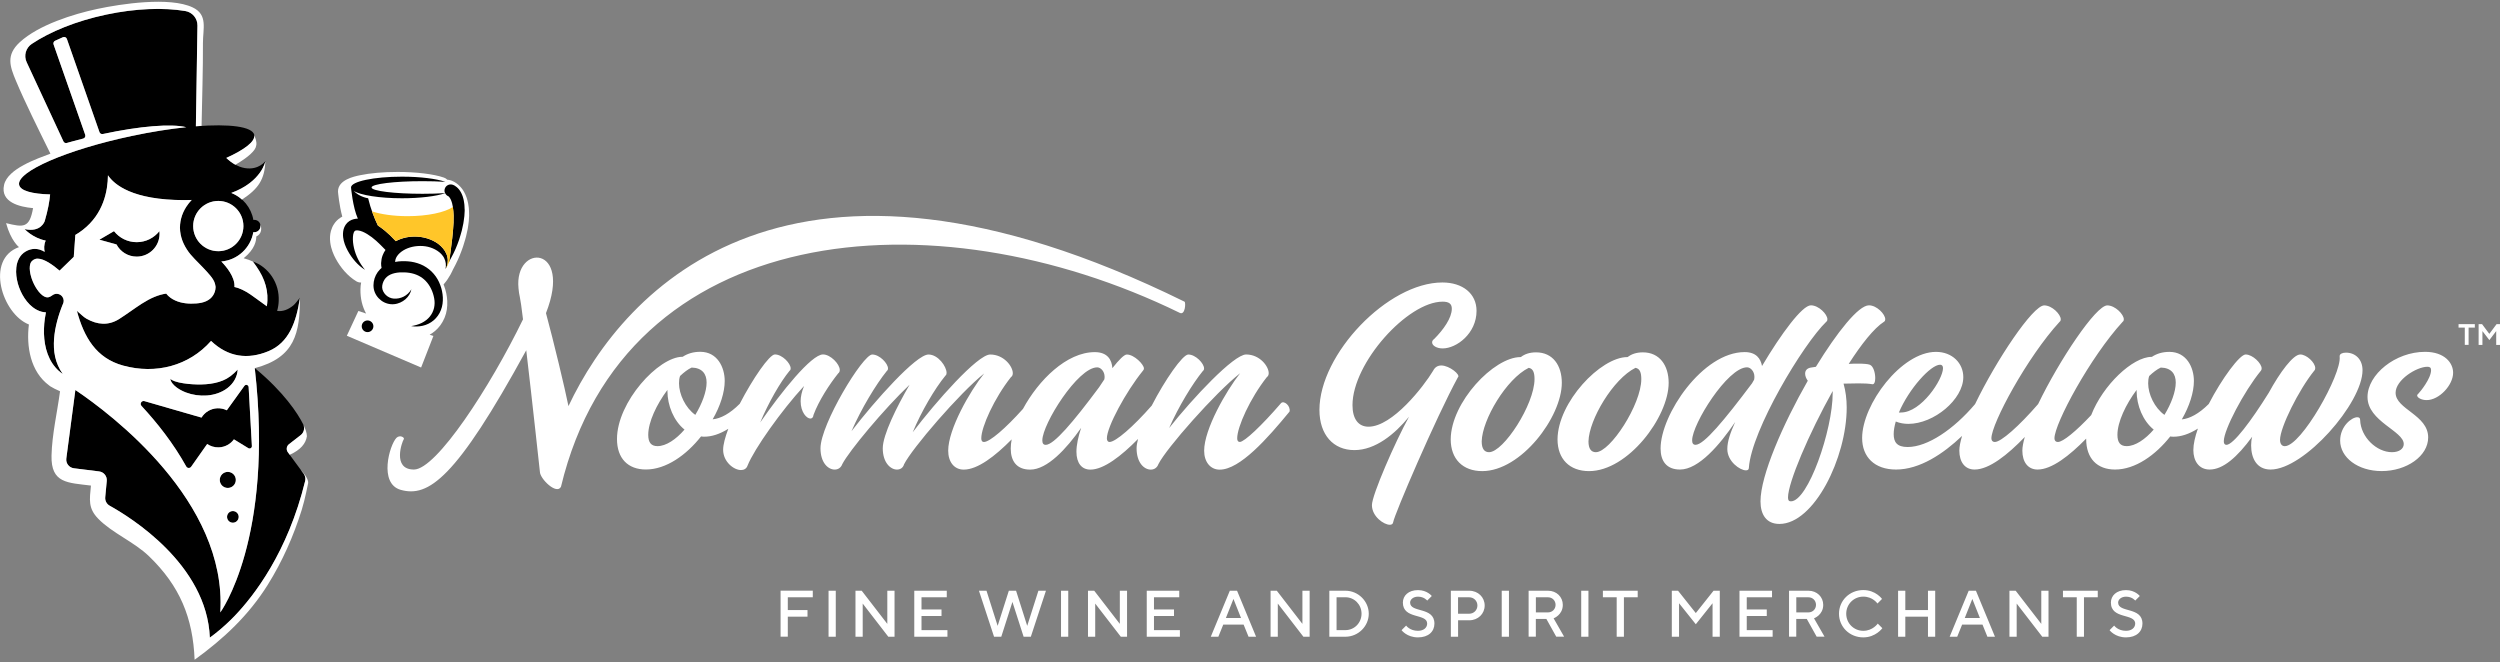 <svg xmlns="http://www.w3.org/2000/svg" fill="none" viewBox="0 0 200 53" height="53" width="200">
<rect x="0" y="0" width="200" height="53" fill="#808080" stroke="none"/>
<path fill="white" d="M37.524 16.994L37.513 16.739C37.513 16.707 37.51 16.675 37.507 16.639C37.507 16.625 37.504 16.613 37.501 16.598L37.486 16.493C37.486 16.49 37.451 16.273 37.451 16.273C37.436 16.182 37.416 16.102 37.398 16.041C37.392 16.023 37.389 16.006 37.383 15.991C37.383 15.985 37.375 15.961 37.375 15.961C37.354 15.882 37.325 15.777 37.269 15.656L37.216 15.53C37.199 15.492 37.172 15.428 37.125 15.354C37.102 15.316 37.078 15.275 37.055 15.237C37.02 15.181 36.979 15.116 36.917 15.046C36.885 15.008 36.852 14.967 36.817 14.929C36.814 14.926 36.811 14.923 36.808 14.92C36.753 14.858 36.694 14.808 36.653 14.77L36.644 14.764C36.571 14.697 36.494 14.647 36.415 14.597L36.38 14.574C36.362 14.562 36.345 14.553 36.327 14.544L36.28 14.521C36.274 14.518 36.216 14.491 36.216 14.491C36.21 14.489 36.186 14.477 36.186 14.477C36.175 14.471 36.163 14.468 36.154 14.462C36.154 14.462 36.125 14.45 36.122 14.45C36.095 14.441 36.069 14.433 36.042 14.424C36.04 14.424 36.037 14.421 36.034 14.421C35.952 14.398 35.867 14.383 35.784 14.377C35.711 14.301 35.62 14.242 35.514 14.207C34.699 13.925 33.314 13.755 31.811 13.755C30.676 13.755 29.602 13.849 28.786 14.022C28.308 14.122 27.04 14.392 27.04 15.316C27.04 15.336 27.04 15.357 27.043 15.375C27.049 15.428 27.134 16.416 27.383 17.329C27.333 17.355 27.284 17.385 27.237 17.414C27.034 17.543 26.855 17.719 26.726 17.919C26.614 18.083 26.535 18.262 26.477 18.467C26.477 18.47 26.474 18.476 26.474 18.479C26.397 18.767 26.38 19.06 26.418 19.383C26.485 19.943 26.7 20.398 26.855 20.689C27.046 21.044 27.281 21.384 27.551 21.692C27.835 22.015 28.152 22.288 28.498 22.499C28.613 22.57 28.739 22.602 28.862 22.602C28.871 22.602 28.88 22.602 28.892 22.602C28.859 22.76 28.839 22.936 28.836 23.139C28.821 23.89 28.991 24.539 29.288 25.084L28.669 24.879L27.747 26.86L33.689 29.401L34.672 26.877L34.37 26.777C34.523 26.692 34.663 26.596 34.795 26.484C35.118 26.214 35.371 25.868 35.538 25.48C35.567 25.416 35.582 25.378 35.582 25.378C35.737 24.993 35.802 24.556 35.781 24.072C35.758 23.655 35.673 23.253 35.532 22.881C35.517 22.84 35.5 22.796 35.482 22.755L35.485 22.757C35.981 22.197 36.227 21.584 36.227 21.584C36.509 21.07 36.732 20.586 36.908 20.102C36.923 20.064 36.938 20.026 36.952 19.985C36.984 19.899 37.017 19.814 37.046 19.72C37.078 19.618 37.111 19.515 37.14 19.412C37.14 19.412 37.166 19.327 37.166 19.324C37.178 19.286 37.19 19.248 37.202 19.21C37.228 19.125 37.257 19.025 37.284 18.913L37.41 18.344C37.413 18.329 37.416 18.315 37.419 18.303L37.448 18.109C37.448 18.107 37.466 17.986 37.466 17.986C37.48 17.889 37.492 17.79 37.504 17.693C37.507 17.678 37.507 17.666 37.507 17.652L37.513 17.537C37.519 17.44 37.524 17.346 37.53 17.25C37.53 17.159 37.527 17.068 37.524 16.994Z"></path>
<path fill="black" d="M29.404 26.569C29.662 26.569 29.871 26.36 29.871 26.102C29.871 25.845 29.662 25.636 29.404 25.636C29.146 25.636 28.938 25.845 28.938 26.102C28.938 26.36 29.146 26.569 29.404 26.569Z"></path>
<path fill="black" d="M20.15 35.682L19.889 30.964C19.88 30.788 19.654 30.723 19.551 30.864L18.143 32.821C17.917 32.71 17.665 32.651 17.395 32.66C16.852 32.68 16.382 32.974 16.118 33.405L11.552 32.087C11.326 32.023 11.156 32.296 11.318 32.469C12.573 33.822 13.87 35.459 14.898 37.314C14.98 37.463 15.191 37.475 15.291 37.334L16.573 35.515C16.837 35.694 17.16 35.797 17.506 35.785C18.005 35.767 18.439 35.515 18.712 35.142L19.865 35.849C19.994 35.928 20.159 35.832 20.15 35.682Z"></path>
<path fill="black" d="M18.863 38.393C18.863 38.038 18.576 37.75 18.221 37.75C17.866 37.75 17.578 38.038 17.578 38.393C17.578 38.748 17.866 39.035 18.221 39.035C18.576 39.035 18.863 38.748 18.863 38.393Z"></path>
<path fill="black" d="M18.631 41.818C18.889 41.818 19.097 41.609 19.097 41.351C19.097 41.093 18.889 40.885 18.631 40.885C18.372 40.885 18.164 41.093 18.164 41.351C18.164 41.609 18.372 41.818 18.631 41.818Z"></path>
<path fill="black" d="M4.219 23.604L4.148 23.654C4.098 23.689 4.051 23.719 4.004 23.739C3.957 23.76 3.916 23.774 3.878 23.783C3.802 23.798 3.734 23.795 3.655 23.769C3.576 23.742 3.482 23.695 3.385 23.619C3.288 23.543 3.194 23.446 3.103 23.337C2.745 22.891 2.467 22.266 2.396 21.688C2.358 21.404 2.39 21.131 2.476 20.99C2.487 20.972 2.499 20.954 2.511 20.94C2.528 20.919 2.552 20.896 2.569 20.875C2.61 20.834 2.655 20.802 2.699 20.776C2.789 20.723 2.892 20.69 3.021 20.693C3.282 20.693 3.599 20.828 3.896 21.007C4.192 21.189 4.486 21.409 4.767 21.653L5.903 20.55L6.029 18.795C6.223 18.683 6.422 18.548 6.625 18.393C8.288 17.105 8.626 15.259 8.638 14.024C9.142 14.775 10.604 16.01 14.744 16.01C14.947 16.01 15.146 16.007 15.337 15.998C15.178 16.163 15.034 16.342 14.908 16.538C14.729 16.814 14.585 17.122 14.498 17.454C14.406 17.782 14.377 18.138 14.412 18.487C14.448 18.836 14.544 19.179 14.694 19.493C14.841 19.807 15.029 20.098 15.246 20.359C15.354 20.488 15.469 20.614 15.583 20.732L15.906 21.06C16.12 21.28 16.334 21.497 16.534 21.718C16.73 21.938 16.93 22.158 17.053 22.369C17.115 22.474 17.162 22.571 17.194 22.68C17.203 22.706 17.209 22.736 17.215 22.765C17.221 22.794 17.227 22.824 17.232 22.856L17.241 22.903L17.244 22.915V22.921L17.247 22.932C17.247 22.953 17.25 22.976 17.247 23.003C17.244 23.108 17.224 23.226 17.188 23.337C17.153 23.449 17.1 23.551 17.039 23.648C16.974 23.742 16.898 23.83 16.807 23.904C16.716 23.977 16.61 24.041 16.499 24.094C16.27 24.2 16 24.253 15.718 24.276C15.428 24.3 15.137 24.3 14.85 24.265C14.562 24.229 14.277 24.159 14.01 24.036C13.875 23.974 13.746 23.901 13.626 23.81C13.506 23.719 13.391 23.616 13.297 23.49C12.687 23.575 12.047 23.845 11.343 24.297C10.733 24.69 10.152 25.13 9.538 25.52C8.67 26.072 7.781 25.984 6.921 25.497C6.672 25.356 6.472 25.133 6.152 24.869C6.721 26.97 7.687 28.657 9.861 29.25C12.455 29.957 15.111 29.288 16.886 27.275C18.239 28.566 19.809 28.798 21.499 28.088C23.098 27.416 23.708 25.796 23.996 23.813C23.776 24.077 23.638 24.294 23.462 24.438C23.051 24.772 22.62 24.939 22.171 24.875C22.244 24.617 22.288 24.347 22.297 24.074C22.303 23.901 22.297 23.727 22.279 23.557C22.271 23.472 22.253 23.387 22.241 23.302C22.224 23.217 22.206 23.132 22.183 23.05C22.089 22.718 21.945 22.404 21.757 22.122C21.381 21.562 20.845 21.131 20.237 20.928C20.622 21.439 20.936 21.932 21.132 22.454C21.332 22.973 21.42 23.505 21.396 24.038C21.39 24.191 21.373 24.347 21.349 24.502C20.912 24.2 20.492 23.865 20.052 23.566C19.583 23.246 19.157 23.044 18.758 22.959C18.823 22.166 18.098 21.315 17.708 20.916C19.005 20.808 20.052 19.831 20.269 18.569C20.296 18.572 20.322 18.575 20.349 18.575C20.622 18.575 20.842 18.355 20.842 18.082C20.842 17.809 20.622 17.589 20.349 17.589C20.322 17.589 20.296 17.592 20.269 17.595C20.099 16.606 19.416 15.79 18.506 15.432C20.953 14.531 21.238 12.879 21.238 12.879C21.238 12.879 20.712 13.63 19.595 13.448C18.975 13.349 18.453 12.958 18.107 12.63C19.591 11.958 20.448 11.298 20.343 10.796C20.199 10.121 18.347 9.892 15.674 10.103L15.8 2.051C15.809 1.473 15.395 0.978 14.826 0.884C13.095 0.596 10.859 0.669 8.494 1.171C6.102 1.679 4.016 2.533 2.546 3.513C2.068 3.833 1.892 4.452 2.135 4.974L5.078 11.312C5.125 11.415 5.243 11.468 5.351 11.438C5.518 11.392 5.689 11.345 5.859 11.298C6.129 11.224 6.393 11.154 6.657 11.089C6.789 11.057 6.865 10.916 6.821 10.787L4.289 3.554C4.251 3.442 4.301 3.319 4.406 3.266C4.612 3.167 4.823 3.073 5.04 2.979C5.163 2.926 5.307 2.988 5.354 3.117L7.963 10.573C8.001 10.684 8.118 10.749 8.233 10.723C11.22 10.08 13.711 9.883 14.905 10.177C13.582 10.315 12.091 10.549 10.53 10.881C5.336 11.984 1.311 13.736 1.534 14.792C1.633 15.262 2.558 15.514 4.013 15.555C3.963 16.104 3.84 16.808 3.582 17.689C3.582 17.689 3.294 18.622 1.977 18.331C1.977 18.331 2.61 19.038 3.661 19.25C3.508 19.584 3.52 19.901 3.579 20.151C3.453 20.074 3.312 20.007 3.156 19.963C2.927 19.898 2.655 19.889 2.402 19.969C2.276 20.007 2.159 20.059 2.05 20.124C1.994 20.156 1.947 20.189 1.895 20.23C1.839 20.274 1.786 20.324 1.739 20.373C1.548 20.582 1.437 20.828 1.372 21.063C1.311 21.298 1.293 21.527 1.293 21.747C1.293 21.967 1.322 22.181 1.363 22.389C1.402 22.598 1.46 22.8 1.534 22.997C1.677 23.39 1.877 23.766 2.153 24.112C2.291 24.285 2.452 24.449 2.646 24.596C2.839 24.74 3.068 24.872 3.341 24.942C3.45 24.969 3.564 24.986 3.679 24.989C3.646 25.151 3.617 25.315 3.593 25.479C3.555 25.749 3.529 26.022 3.523 26.295C3.514 26.568 3.52 26.844 3.549 27.117C3.602 27.662 3.737 28.211 3.981 28.704C4.224 29.197 4.585 29.625 5.023 29.916C4.717 29.488 4.521 29.024 4.415 28.546C4.309 28.07 4.295 27.583 4.33 27.102C4.348 26.861 4.38 26.621 4.421 26.383C4.465 26.145 4.515 25.908 4.579 25.673C4.644 25.438 4.711 25.203 4.791 24.975C4.829 24.86 4.873 24.746 4.914 24.634L4.979 24.467L5.011 24.385C5.023 24.358 5.034 24.329 5.043 24.314C5.128 24.138 5.119 23.924 5.002 23.751C4.826 23.496 4.474 23.428 4.219 23.604ZM17.464 16.075C18.576 16.075 19.474 16.976 19.474 18.085C19.474 19.197 18.573 20.095 17.464 20.095C16.352 20.095 15.454 19.194 15.454 18.085C15.454 16.976 16.355 16.075 17.464 16.075Z"></path>
<path fill="black" d="M10.937 20.529C11.947 20.529 12.765 19.71 12.765 18.701C12.765 18.63 12.762 18.563 12.754 18.492C12.331 19.029 11.674 19.372 10.937 19.372C10.201 19.372 9.546 19.029 9.121 18.492L7.953 19.173L9.321 19.552C9.626 20.133 10.236 20.529 10.937 20.529Z"></path>
<path fill="black" d="M13.748 30.605C13.769 30.637 13.792 30.664 13.813 30.693C13.904 30.808 14.015 30.907 14.13 30.992C14.361 31.166 14.617 31.295 14.881 31.397C15.412 31.597 15.984 31.679 16.559 31.638C17.131 31.594 17.721 31.409 18.2 31.045C18.437 30.863 18.64 30.634 18.781 30.379C18.922 30.124 19.004 29.845 19.015 29.566C18.637 29.977 18.258 30.268 17.833 30.438C17.41 30.614 16.958 30.699 16.492 30.737C16.022 30.772 15.541 30.761 15.054 30.711C14.81 30.684 14.567 30.649 14.326 30.596C14.206 30.57 14.086 30.538 13.968 30.494C13.851 30.45 13.734 30.403 13.637 30.3C13.64 30.332 13.646 30.37 13.654 30.406C13.666 30.438 13.681 30.473 13.695 30.508C13.71 30.541 13.731 30.573 13.748 30.605Z"></path>
<path fill="black" d="M24.292 37.898L23.027 36.179C22.878 35.976 22.919 35.689 23.115 35.536L24.057 34.805C24.318 34.603 24.403 34.245 24.257 33.949C23.846 33.109 22.71 31.363 20.383 29.447C21.947 43.124 17.625 48.996 17.625 48.996C18.183 40.096 8.881 33.121 6.032 31.202L5.307 36.68C5.257 37.065 5.527 37.417 5.914 37.464L7.933 37.716C8.309 37.763 8.579 38.101 8.543 38.476L8.42 39.782C8.394 40.058 8.534 40.325 8.778 40.46C10.421 41.37 16.554 45.155 16.789 51.012C17.076 50.803 17.355 50.583 17.622 50.357L18.068 49.964C18.309 49.744 18.541 49.515 18.764 49.286C20.301 47.687 23.018 44.201 24.415 38.476C24.459 38.277 24.415 38.065 24.292 37.898Z"></path>
<path fill="black" d="M37.173 16.888C37.167 17.023 37.158 17.158 37.149 17.29C37.135 17.422 37.114 17.551 37.096 17.683L37.067 17.877L37.026 18.068L36.944 18.446C36.914 18.573 36.873 18.693 36.838 18.816C36.803 18.939 36.765 19.062 36.727 19.183C36.688 19.303 36.639 19.423 36.595 19.544C36.419 20.022 36.154 20.53 35.911 20.976C35.928 20.72 36.008 20.424 36.04 20.175L36.066 19.99C36.075 19.928 36.078 19.864 36.087 19.802L36.131 19.432C36.146 19.309 36.166 19.186 36.178 19.065C36.187 18.942 36.201 18.819 36.213 18.699C36.242 18.455 36.257 18.212 36.272 17.971L36.284 17.792V17.613L36.289 17.258C36.284 17.143 36.275 17.026 36.269 16.912C36.269 16.853 36.26 16.797 36.251 16.744L36.231 16.58C36.228 16.554 36.225 16.524 36.219 16.498L36.201 16.422L36.169 16.266C36.16 16.213 36.137 16.172 36.125 16.125C36.108 16.078 36.096 16.031 36.075 15.993L36.046 15.934C36.037 15.914 36.028 15.893 36.017 15.879C36.005 15.864 35.996 15.847 35.984 15.832C35.975 15.814 35.964 15.797 35.955 15.788C35.943 15.776 35.934 15.764 35.926 15.753C35.917 15.741 35.908 15.738 35.899 15.729C35.89 15.717 35.885 15.717 35.882 15.714C35.882 15.714 35.885 15.714 35.888 15.714C35.888 15.714 35.888 15.714 35.89 15.714L35.902 15.717C35.911 15.72 35.917 15.723 35.926 15.723C35.782 15.682 35.673 15.582 35.615 15.456C34.896 15.7 33.619 15.861 32.161 15.861C30.353 15.861 28.825 15.612 28.29 15.268C28.76 15.77 29.45 15.861 29.45 15.861C29.658 16.727 29.954 17.469 30.236 18.047C30.277 18.074 30.318 18.1 30.359 18.129C30.664 18.338 30.94 18.573 31.201 18.819C31.33 18.945 31.451 19.071 31.565 19.189C31.6 19.224 31.633 19.259 31.665 19.294C32.217 18.995 32.827 18.898 33.405 18.933C33.748 18.954 34.089 19.027 34.408 19.154C34.728 19.277 35.028 19.456 35.277 19.693C35.403 19.808 35.509 19.949 35.603 20.093C35.688 20.242 35.761 20.401 35.794 20.568C35.87 20.902 35.811 21.252 35.641 21.516C35.706 21.207 35.664 20.902 35.535 20.656C35.48 20.53 35.389 20.421 35.298 20.318C35.201 20.222 35.098 20.131 34.978 20.057C34.749 19.908 34.488 19.802 34.221 19.74C33.951 19.679 33.675 19.664 33.402 19.685C33.129 19.705 32.865 19.764 32.619 19.858C32.375 19.952 32.155 20.087 31.979 20.245C31.806 20.404 31.68 20.591 31.636 20.77C31.618 20.832 31.609 20.893 31.606 20.955C31.697 20.938 31.788 20.926 31.879 20.914C32.217 20.879 32.545 20.888 32.886 20.935C33.056 20.961 33.223 20.999 33.39 21.052C33.558 21.102 33.719 21.172 33.877 21.252C34.188 21.419 34.476 21.642 34.702 21.912C34.931 22.179 35.104 22.484 35.221 22.804C35.342 23.121 35.409 23.452 35.427 23.79C35.441 24.124 35.403 24.482 35.274 24.802C35.151 25.125 34.946 25.412 34.687 25.63C34.432 25.847 34.127 25.991 33.816 26.061C33.505 26.131 33.191 26.137 32.892 26.09C33.191 26.04 33.478 25.961 33.737 25.835C33.992 25.706 34.218 25.536 34.385 25.327C34.555 25.119 34.667 24.881 34.725 24.629C34.781 24.377 34.784 24.124 34.734 23.863C34.64 23.341 34.406 22.842 34.062 22.484C33.719 22.12 33.261 21.906 32.751 21.827C32.495 21.786 32.222 21.78 31.961 21.794C31.7 21.812 31.457 21.865 31.245 21.959C31.037 22.055 30.87 22.191 30.752 22.378C30.694 22.472 30.647 22.575 30.614 22.686C30.6 22.742 30.588 22.801 30.579 22.854C30.573 22.901 30.57 22.965 30.573 23.009C30.585 23.212 30.7 23.435 30.867 23.599C31.037 23.763 31.263 23.872 31.512 23.89C31.574 23.895 31.636 23.895 31.703 23.89C31.771 23.887 31.835 23.875 31.903 23.863C32.035 23.84 32.164 23.793 32.29 23.731C32.413 23.669 32.531 23.587 32.636 23.488C32.742 23.388 32.836 23.273 32.912 23.141C32.853 23.441 32.683 23.725 32.434 23.942C32.31 24.051 32.167 24.136 32.014 24.206C31.861 24.271 31.7 24.321 31.521 24.335C31.169 24.368 30.796 24.265 30.503 24.045C30.209 23.828 29.981 23.508 29.904 23.115C29.887 23.012 29.878 22.927 29.878 22.821C29.878 22.725 29.887 22.634 29.901 22.543C29.931 22.361 29.986 22.179 30.072 22.009C30.157 21.838 30.271 21.68 30.406 21.545C30.444 21.507 30.485 21.472 30.526 21.436C30.5 21.31 30.485 21.181 30.488 21.052C30.5 20.832 30.535 20.609 30.617 20.412C30.673 20.26 30.752 20.122 30.84 19.996C30.82 19.975 30.802 19.957 30.782 19.937C30.659 19.817 30.55 19.696 30.438 19.588C30.218 19.365 29.984 19.159 29.743 18.974C29.502 18.793 29.247 18.634 29.001 18.531C28.877 18.482 28.754 18.446 28.651 18.435C28.549 18.42 28.464 18.435 28.425 18.449C28.405 18.458 28.387 18.467 28.367 18.49C28.346 18.511 28.326 18.546 28.305 18.593C28.267 18.684 28.244 18.81 28.235 18.948C28.217 19.224 28.249 19.538 28.32 19.846C28.466 20.465 28.766 21.067 29.203 21.586C28.913 21.407 28.648 21.178 28.417 20.914C28.185 20.65 27.982 20.36 27.812 20.043C27.642 19.723 27.498 19.379 27.451 18.98C27.428 18.781 27.431 18.57 27.489 18.338C27.522 18.223 27.569 18.103 27.648 17.986C27.724 17.871 27.83 17.763 27.953 17.683C28.179 17.54 28.414 17.496 28.628 17.49C28.217 16.577 28.082 14.995 28.082 14.995C28.082 14.52 29.907 14.133 32.155 14.133C33.625 14.133 34.913 14.297 35.629 14.547C35.078 14.511 34.456 14.494 33.798 14.494C31.548 14.494 29.725 14.72 29.725 14.998C29.725 15.277 31.55 15.503 33.798 15.503C34.447 15.503 35.06 15.486 35.603 15.45C35.556 15.348 35.544 15.23 35.579 15.113C35.653 14.852 35.926 14.699 36.19 14.773C36.204 14.778 36.219 14.781 36.234 14.787L36.257 14.796L36.269 14.802L36.316 14.822L36.363 14.846L36.398 14.869C36.445 14.899 36.495 14.931 36.53 14.963C36.568 14.995 36.609 15.031 36.642 15.066C36.671 15.101 36.703 15.136 36.733 15.172C36.765 15.207 36.788 15.245 36.809 15.28C36.832 15.315 36.853 15.354 36.876 15.392C36.9 15.43 36.914 15.465 36.932 15.503L36.979 15.615C37.014 15.691 37.032 15.761 37.052 15.835C37.07 15.908 37.096 15.981 37.105 16.055L37.138 16.269L37.152 16.375C37.155 16.41 37.155 16.445 37.158 16.48L37.167 16.689C37.176 16.753 37.179 16.821 37.173 16.888Z"></path>
<path fill="#FFC629" d="M36.041 20.175L36.068 19.99C36.076 19.928 36.079 19.864 36.088 19.802L36.132 19.432C36.147 19.309 36.167 19.186 36.179 19.066C36.188 18.942 36.203 18.819 36.214 18.699C36.244 18.455 36.258 18.212 36.273 17.971L36.285 17.792V17.613L36.291 17.258C36.285 17.143 36.276 17.026 36.27 16.912C36.27 16.853 36.261 16.797 36.252 16.744L36.232 16.58C36.232 16.574 36.229 16.565 36.229 16.56C35.586 16.994 34.207 17.293 32.608 17.293C31.493 17.293 30.486 17.146 29.762 16.912C29.911 17.334 30.073 17.716 30.231 18.044C30.272 18.071 30.313 18.097 30.355 18.127C30.66 18.335 30.936 18.57 31.197 18.816C31.326 18.942 31.446 19.068 31.561 19.186C31.596 19.221 31.628 19.256 31.66 19.291C32.212 18.992 32.822 18.895 33.4 18.93C33.744 18.951 34.084 19.024 34.404 19.151C34.724 19.274 35.023 19.453 35.272 19.691C35.399 19.805 35.504 19.946 35.598 20.09C35.683 20.239 35.757 20.398 35.789 20.565C35.865 20.899 35.806 21.249 35.636 21.513C35.636 21.513 35.78 21.366 35.959 20.879C35.983 20.638 36.009 20.407 36.041 20.175Z"></path>
<path fill="white" d="M18.098 12.637C18.291 12.819 18.538 13.021 18.828 13.182C19.87 12.572 20.445 12.041 20.492 11.665C20.492 11.665 20.492 11.665 20.492 11.662C20.595 11.378 20.334 10.8 20.334 10.8C20.439 11.305 19.582 11.965 18.098 12.637Z"></path>
<path fill="white" d="M23.659 24.233C23.6 24.298 23.544 24.357 23.488 24.412C23.547 24.36 23.603 24.301 23.659 24.233Z"></path>
<path fill="white" d="M18.5 15.436C18.817 15.559 19.107 15.741 19.357 15.967C20.683 15.098 21.173 14.35 21.232 12.883C21.232 12.883 20.95 14.538 18.5 15.436Z"></path>
<path fill="white" d="M17.463 20.095C18.573 20.095 19.473 19.195 19.473 18.085C19.473 16.975 18.573 16.075 17.463 16.075C16.353 16.075 15.453 16.975 15.453 18.085C15.453 19.195 16.353 20.095 17.463 20.095Z"></path>
<path fill="white" d="M20.048 23.567C20.485 23.866 20.907 24.198 21.345 24.503C21.368 24.347 21.386 24.195 21.392 24.039C21.415 23.505 21.327 22.974 21.128 22.454C20.931 21.932 20.617 21.439 20.233 20.929C20.247 20.934 20.262 20.94 20.276 20.946C20.048 20.832 19.787 20.735 19.493 20.659C20.4 19.928 20.5 19.259 20.505 18.919C20.954 18.713 20.957 18.229 20.808 17.921C20.825 17.971 20.837 18.026 20.837 18.085C20.837 18.358 20.617 18.578 20.344 18.578C20.318 18.578 20.291 18.575 20.265 18.572C20.048 19.834 19 20.811 17.703 20.92C18.093 21.319 18.818 22.17 18.754 22.962C19.156 23.044 19.581 23.247 20.048 23.567Z"></path>
<path fill="white" d="M24.552 34.9C24.546 34.633 24.443 34.325 24.276 33.99C24.393 34.278 24.305 34.612 24.059 34.806L23.117 35.537C22.917 35.692 22.879 35.977 23.029 36.179L23.178 36.382C24.059 35.989 24.466 35.475 24.552 34.9Z"></path>
<path fill="white" d="M24.07 37.593L24.296 37.898C24.416 38.062 24.46 38.274 24.413 38.473C23.016 44.201 20.299 47.684 18.762 49.283C18.538 49.512 18.31 49.738 18.066 49.961L17.62 50.354C17.353 50.58 17.074 50.8 16.787 51.009C16.555 45.149 10.419 41.367 8.776 40.457C8.532 40.322 8.392 40.058 8.418 39.779L8.541 38.473C8.576 38.098 8.306 37.76 7.931 37.713L5.912 37.461C5.528 37.414 5.255 37.062 5.305 36.678L6.029 31.199C8.879 33.118 18.18 40.093 17.623 48.993C17.623 48.993 21.942 43.124 20.381 29.456C20.381 29.456 20.381 29.456 20.378 29.453C20.378 29.453 20.378 29.453 20.381 29.453C20.381 29.45 20.381 29.447 20.381 29.444C20.384 29.447 20.387 29.45 20.39 29.45C23.615 28.599 23.993 26.624 23.993 23.81C23.706 25.794 23.096 27.414 21.496 28.086C19.809 28.793 18.236 28.564 16.884 27.273C15.108 29.283 12.453 29.955 9.859 29.248C7.681 28.655 6.716 26.965 6.15 24.867C6.467 25.131 6.669 25.354 6.918 25.495C7.778 25.982 8.667 26.067 9.536 25.518C10.149 25.128 10.73 24.688 11.341 24.294C12.045 23.843 12.681 23.573 13.295 23.488C13.389 23.614 13.503 23.716 13.623 23.807C13.744 23.898 13.873 23.972 14.008 24.033C14.275 24.157 14.559 24.227 14.847 24.262C15.135 24.297 15.425 24.294 15.716 24.274C15.997 24.253 16.267 24.198 16.496 24.092C16.611 24.039 16.713 23.975 16.804 23.901C16.895 23.825 16.971 23.74 17.036 23.646C17.098 23.549 17.151 23.447 17.186 23.335C17.221 23.226 17.241 23.106 17.244 23C17.244 22.974 17.244 22.951 17.244 22.93L17.241 22.918V22.913L17.238 22.901L17.23 22.854C17.227 22.822 17.218 22.792 17.212 22.763C17.206 22.733 17.198 22.704 17.192 22.678C17.159 22.569 17.115 22.472 17.051 22.367C16.927 22.155 16.728 21.935 16.531 21.715C16.332 21.495 16.118 21.278 15.903 21.058L15.581 20.729C15.466 20.612 15.352 20.486 15.243 20.357C15.026 20.096 14.838 19.805 14.691 19.491C14.542 19.177 14.448 18.834 14.41 18.485C14.378 18.135 14.407 17.783 14.495 17.452C14.583 17.12 14.727 16.812 14.906 16.536C15.032 16.343 15.176 16.16 15.334 15.996C15.143 16.002 14.947 16.008 14.741 16.008C10.601 16.008 9.14 14.775 8.635 14.021C8.623 15.257 8.289 17.102 6.622 18.391C6.42 18.549 6.22 18.681 6.026 18.793L5.9 20.547L4.765 21.651C4.483 21.407 4.19 21.184 3.893 21.005C3.597 20.829 3.28 20.691 3.019 20.691C2.89 20.688 2.787 20.721 2.696 20.773C2.652 20.8 2.608 20.832 2.567 20.873C2.546 20.894 2.523 20.917 2.508 20.938C2.496 20.955 2.485 20.97 2.473 20.988C2.388 21.128 2.356 21.401 2.394 21.686C2.467 22.261 2.743 22.889 3.101 23.335C3.192 23.444 3.289 23.543 3.383 23.617C3.479 23.693 3.573 23.74 3.653 23.766C3.732 23.79 3.796 23.796 3.876 23.781C3.914 23.772 3.955 23.758 4.002 23.737C4.049 23.716 4.096 23.684 4.146 23.652L4.216 23.602C4.471 23.426 4.823 23.494 4.996 23.749C5.114 23.922 5.123 24.136 5.038 24.312C5.029 24.327 5.017 24.359 5.005 24.383L4.973 24.465L4.908 24.632C4.864 24.744 4.823 24.858 4.785 24.972C4.706 25.201 4.638 25.436 4.574 25.671C4.512 25.905 4.459 26.143 4.415 26.381C4.374 26.619 4.342 26.859 4.324 27.1C4.289 27.581 4.304 28.068 4.41 28.544C4.515 29.019 4.712 29.485 5.017 29.914C4.58 29.623 4.219 29.195 3.975 28.702C3.732 28.209 3.597 27.66 3.544 27.114C3.515 26.841 3.509 26.566 3.518 26.293C3.523 26.02 3.55 25.747 3.588 25.477C3.609 25.313 3.638 25.148 3.673 24.987C3.559 24.981 3.444 24.966 3.336 24.94C3.063 24.87 2.834 24.738 2.64 24.594C2.447 24.447 2.285 24.283 2.147 24.11C1.871 23.763 1.672 23.388 1.528 22.995C1.455 22.798 1.396 22.596 1.358 22.387C1.317 22.179 1.29 21.968 1.287 21.745C1.287 21.524 1.305 21.296 1.367 21.061C1.431 20.829 1.54 20.583 1.733 20.371C1.78 20.319 1.833 20.272 1.889 20.227C1.942 20.189 1.989 20.157 2.045 20.122C2.153 20.057 2.27 20.002 2.397 19.966C2.649 19.89 2.922 19.899 3.151 19.96C3.309 20.005 3.447 20.072 3.573 20.148C3.515 19.902 3.503 19.585 3.655 19.247C2.605 19.036 1.971 18.329 1.971 18.329C3.289 18.619 3.576 17.686 3.576 17.686C3.834 16.806 3.961 16.105 4.008 15.553C2.555 15.515 1.628 15.26 1.528 14.79C1.302 13.734 5.331 11.982 10.525 10.879C12.086 10.547 13.574 10.312 14.9 10.175C13.706 9.881 11.214 10.081 8.227 10.72C8.113 10.744 7.995 10.682 7.957 10.571L5.349 3.114C5.305 2.985 5.161 2.924 5.035 2.977C4.817 3.07 4.606 3.167 4.401 3.264C4.295 3.314 4.245 3.44 4.283 3.552L6.816 10.785C6.86 10.914 6.786 11.055 6.651 11.087C6.387 11.155 6.12 11.222 5.853 11.295C5.683 11.342 5.513 11.389 5.346 11.436C5.234 11.469 5.12 11.416 5.073 11.31L2.13 4.972C1.886 4.45 2.062 3.83 2.54 3.511C4.008 2.531 6.097 1.677 8.488 1.169C10.856 0.667 13.089 0.594 14.821 0.881C15.39 0.975 15.804 1.471 15.795 2.049L15.669 10.101C15.824 10.089 15.977 10.078 16.126 10.069C16.165 8.015 16.247 5.453 16.235 3.464C16.229 2.302 16.652 1.181 15.416 0.594C13.576 -0.281 9.671 0.312 7.787 0.714C5.859 1.125 3.086 1.994 1.584 3.376C0.466 4.406 0.789 5.301 1.276 6.465C1.977 8.141 3.101 10.4 4.034 12.293C2.998 12.689 0.615 13.482 0.325 14.793C0.014 16.187 1.575 16.554 2.646 16.651C2.356 18.256 1.898 18.197 0.486 17.851C0.871 19.271 1.519 19.77 1.519 19.77C-1.204 20.741 0.167 25.122 2.312 25.958C2.094 27.704 2.429 29.741 3.943 30.844V30.847C3.984 30.873 4.025 30.903 4.063 30.932L4.066 30.929C4.204 31.014 4.459 31.158 4.803 31.302C4.58 32.989 4.16 34.752 4.122 36.452C4.072 38.667 5.407 38.614 7.276 38.846C7.168 39.981 7.033 40.654 7.866 41.507C8.984 42.649 10.721 43.344 11.916 44.495C14.389 46.877 15.434 49.421 15.569 52.781C17.893 51.1 19.885 49.236 21.417 46.789C22.585 44.92 23.486 42.886 24.14 40.783C24.216 40.536 24.278 40.313 24.328 40.105L24.343 40.046C24.395 39.823 24.586 39.019 24.648 38.667C24.718 38.262 24.07 37.593 24.07 37.593ZM17.582 38.394C17.582 38.039 17.869 37.751 18.224 37.751C18.579 37.751 18.867 38.039 18.867 38.394C18.867 38.749 18.579 39.037 18.224 39.037C17.866 39.037 17.582 38.749 17.582 38.394ZM18.629 41.818C18.371 41.818 18.163 41.61 18.163 41.352C18.163 41.094 18.371 40.885 18.629 40.885C18.888 40.885 19.096 41.094 19.096 41.352C19.093 41.61 18.885 41.818 18.629 41.818ZM13.964 30.495C14.081 30.536 14.199 30.571 14.322 30.598C14.562 30.65 14.806 30.689 15.05 30.712C15.537 30.762 16.018 30.774 16.487 30.738C16.957 30.7 17.406 30.615 17.828 30.439C18.257 30.266 18.632 29.978 19.011 29.568C19.002 29.846 18.917 30.125 18.776 30.38C18.635 30.636 18.433 30.864 18.195 31.047C17.717 31.413 17.127 31.595 16.555 31.639C15.98 31.68 15.408 31.598 14.876 31.399C14.612 31.296 14.357 31.167 14.125 30.994C14.011 30.909 13.902 30.809 13.808 30.694C13.785 30.665 13.761 30.639 13.744 30.606C13.723 30.574 13.706 30.542 13.688 30.512C13.673 30.477 13.662 30.442 13.647 30.41C13.638 30.375 13.632 30.336 13.629 30.304C13.732 30.401 13.846 30.451 13.964 30.495ZM11.555 32.091L16.121 33.409C16.385 32.977 16.854 32.684 17.397 32.663C17.664 32.654 17.919 32.713 18.145 32.825L19.554 30.867C19.656 30.724 19.882 30.791 19.891 30.967L20.152 35.686C20.161 35.835 19.997 35.932 19.868 35.856L18.715 35.149C18.442 35.524 18.007 35.774 17.509 35.791C17.162 35.803 16.842 35.703 16.575 35.521L15.293 37.341C15.193 37.481 14.982 37.47 14.9 37.32C13.87 35.466 12.573 33.828 11.32 32.475C11.159 32.299 11.329 32.026 11.555 32.091ZM9.119 18.493C9.542 19.03 10.199 19.374 10.936 19.374C11.672 19.374 12.326 19.03 12.752 18.493C12.761 18.561 12.764 18.631 12.764 18.702C12.764 19.711 11.945 20.53 10.936 20.53C10.234 20.53 9.624 20.134 9.319 19.556L7.951 19.177L9.119 18.493Z"></path>
<path fill="white" d="M65.023 47.258V47.783H63.024V48.807H64.6V49.333H63.024V50.935H62.446V47.255H65.023V47.258ZM66.284 47.258H66.862V50.938H66.284V47.258ZM71.563 47.258V50.938H71.064L69.016 48.285V50.938H68.438V47.258H68.937L70.985 49.911V47.258H71.563ZM75.795 50.413V50.938H73.142V47.258H75.742V47.783H73.72V48.755H75.322V49.28H73.72V50.41H75.795V50.413ZM82.177 50.069L83.072 47.258H83.676L82.467 50.938H81.889L80.994 48.153L80.102 50.938H79.524L78.315 47.258H78.92L79.812 50.069L80.707 47.258H81.285L82.177 50.069ZM84.882 47.258H85.46V50.938H84.882V47.258ZM90.164 47.258V50.938H89.665L87.617 48.285V50.938H87.039V47.258H87.538L89.586 49.911V47.258H90.164ZM94.392 50.413V50.938H91.74V47.258H94.34V47.783H92.318V48.755H93.92V49.28H92.318V50.41H94.392V50.413ZM98.386 47.258H98.964L100.487 50.938H99.883L99.489 49.967H97.861L97.468 50.938H96.863L98.386 47.258ZM98.072 49.438H99.281L98.677 47.915L98.072 49.438ZM104.771 47.258V50.938H104.272L102.224 48.285V50.938H101.646V47.258H102.145L104.193 49.911V47.258H104.771ZM107.635 47.258C108.659 47.258 109.501 48.1 109.501 49.098C109.501 50.096 108.659 50.938 107.635 50.938H106.347V47.258H107.635ZM106.925 47.783V50.41H107.635C108.345 50.41 108.923 49.831 108.923 49.095C108.923 48.358 108.345 47.78 107.635 47.78H106.925V47.783ZM112.23 48.206C112.23 47.654 112.676 47.208 113.439 47.208C114.176 47.208 114.543 47.681 114.543 47.681L114.176 48.047C114.176 48.047 113.938 47.733 113.439 47.733C113.046 47.733 112.808 47.971 112.808 48.206C112.808 49.048 114.754 48.52 114.754 49.887C114.754 50.518 114.281 50.991 113.439 50.991C112.544 50.991 112.125 50.413 112.125 50.413L112.492 50.046C112.492 50.046 112.779 50.465 113.436 50.465C113.909 50.465 114.173 50.201 114.173 49.887C114.176 49.045 112.23 49.57 112.23 48.206ZM117.539 47.258C118.249 47.258 118.774 47.783 118.774 48.441C118.774 49.098 118.249 49.623 117.539 49.623H116.647V50.938H116.068V47.258H117.539ZM116.644 47.783V49.098H117.536C117.902 49.098 118.193 48.81 118.193 48.441C118.193 48.071 117.902 47.783 117.536 47.783H116.644ZM120.138 47.258H120.716V50.938H120.138V47.258ZM122.292 47.258H123.842C124.525 47.258 125.024 47.757 125.024 48.388C125.024 49.203 124.288 49.465 124.288 49.465L125.13 50.935H124.499L123.71 49.515H122.867V50.935H122.289V47.258H122.292ZM123.842 47.783H122.87V48.992H123.842C124.182 48.992 124.446 48.728 124.446 48.388C124.446 48.047 124.185 47.783 123.842 47.783ZM126.497 47.258H127.075V50.938H126.497V47.258ZM131.016 47.258V47.783H129.913V50.938H129.335V47.783H128.231V47.258H131.016ZM137.084 47.258H137.583V50.938H137.005V48.259L135.664 49.94L134.323 48.259V50.938H133.745V47.258H134.244L135.664 49.045L137.084 47.258ZM141.811 50.413V50.938H139.159V47.258H141.762V47.783H139.74V48.755H141.342V49.28H139.74V50.41H141.811V50.413ZM143.126 47.258H144.675C145.359 47.258 145.858 47.757 145.858 48.388C145.858 49.203 145.121 49.465 145.121 49.465L145.964 50.935H145.333L144.543 49.515H143.701V50.935H143.123V47.258H143.126ZM144.675 47.783H143.704V48.992H144.675C145.016 48.992 145.28 48.728 145.28 48.388C145.28 48.047 145.019 47.783 144.675 47.783ZM150.562 47.915L150.195 48.282C150.195 48.282 149.828 47.73 149.065 47.73C148.302 47.73 147.698 48.335 147.698 49.098C147.698 49.861 148.302 50.465 149.065 50.465C149.828 50.465 150.221 49.887 150.221 49.887L150.588 50.254C150.588 50.254 150.063 50.991 149.065 50.991C147.962 50.991 147.12 50.148 147.12 49.098C147.12 48.047 147.962 47.205 149.065 47.205C150.063 47.205 150.562 47.915 150.562 47.915ZM154.816 50.938H154.238V49.336H152.425V50.938H151.847V47.258H152.425V48.807H154.238V47.258H154.816V50.938ZM157.496 47.258H158.074L159.597 50.938H158.992L158.599 49.967H156.97L156.577 50.938H155.973L157.496 47.258ZM157.182 49.438H158.391L157.786 47.915L157.182 49.438ZM163.881 47.258V50.938H163.382L161.334 48.285V50.938H160.756V47.258H161.254L163.303 49.911V47.258H163.881ZM167.821 47.258V47.783H166.718V50.938H166.14V47.783H165.037V47.258H167.821ZM168.872 48.206C168.872 47.654 169.318 47.208 170.081 47.208C170.817 47.208 171.184 47.681 171.184 47.681L170.817 48.047C170.817 48.047 170.58 47.733 170.081 47.733C169.688 47.733 169.45 47.971 169.45 48.206C169.45 49.048 171.396 48.52 171.396 49.887C171.396 50.518 170.923 50.991 170.081 50.991C169.189 50.991 168.766 50.413 168.766 50.413L169.133 50.046C169.133 50.046 169.424 50.465 170.078 50.465C170.55 50.465 170.815 50.201 170.815 49.887C170.815 49.045 168.872 49.57 168.872 48.206ZM94.384 25.03C94.824 25.245 94.877 24.18 94.759 24.133C63.148 8.572 49.934 23.05 45.477 32.489C45.201 31.108 44.291 27.308 43.678 25.051C45.832 19.552 41.128 19.482 41.48 23.061C41.53 23.719 41.601 23.481 41.841 25.547C39.206 30.973 34.907 37.563 33.115 37.563C31.334 37.563 32.187 35.283 32.299 35.145C32.407 35.01 32 34.752 31.715 35.028C31.16 35.606 30.277 38.687 32.061 39.189C34.259 39.805 36.469 38.326 42.1 28.02C42.575 32.038 43.191 37.736 43.191 37.736C43.191 38.305 44.544 39.62 44.878 38.939C49.967 17.733 74.515 15.329 94.384 25.03ZM67.182 29.596C67.182 29.133 66.446 28.355 65.838 28.355C64.914 28.355 62.496 31.36 60.815 33.798C61.487 32.202 62.411 30.582 63.168 29.658C63.233 29.617 63.253 29.552 63.253 29.47C63.253 29.071 62.581 28.355 61.992 28.355C61.551 28.355 60.216 30.3 59.18 32.302C58.385 33.1 57.649 33.484 57.012 33.546C57.622 32.495 57.977 31.38 57.977 30.477C57.977 29.385 57.39 28.144 56.023 28.144C55.457 28.144 54.993 28.291 54.614 28.543H54.594C52.681 28.543 49.359 32.158 49.359 35.122C49.359 36.677 50.242 37.56 51.671 37.56C53.291 37.56 54.908 36.404 56.085 34.913C56.19 34.934 56.275 34.934 56.358 34.934C56.915 34.934 57.558 34.743 58.265 34.303C58.01 34.978 57.851 35.571 57.851 35.984C57.851 36.929 58.693 37.604 59.28 37.604C59.512 37.604 59.72 37.498 59.805 37.246C60.331 35.923 62.537 32.812 64.324 30.879C64.136 31.342 64.051 31.741 64.051 32.096C64.051 32.98 64.535 33.484 64.829 33.484C64.955 33.484 65.061 33.399 65.081 33.191C65.501 32.055 66.364 30.732 67.056 29.869C67.138 29.808 67.182 29.722 67.182 29.596ZM52.596 35.691C52.091 35.691 51.859 35.398 51.859 34.787C51.859 33.757 52.531 32.349 53.394 31.192V31.278C53.394 32.434 53.899 33.675 54.761 34.367C54.089 35.145 53.291 35.691 52.596 35.691ZM55.624 33.191C54.826 32.624 54.321 31.53 54.321 30.667C54.321 30.456 54.342 30.248 54.406 30.078C54.72 29.784 55.017 29.552 55.331 29.405C56.173 29.426 56.528 29.91 56.528 30.603C56.528 31.322 56.17 32.287 55.624 33.191ZM102.488 32.246C100.933 34.053 99.545 35.356 99.187 35.356C99.04 35.356 98.976 35.251 98.976 35.063C98.976 34.159 100.006 31.867 101.35 30.166C101.455 30.101 101.497 29.978 101.497 29.852C101.497 29.306 100.781 28.358 99.689 28.358C98.7 28.358 95.422 31.847 93.53 34.244C94.287 32.522 95.399 30.694 96.241 29.664C96.306 29.623 96.326 29.558 96.326 29.476C96.326 29.077 95.654 28.361 95.064 28.361C94.607 28.361 93.186 30.409 92.139 32.448C90.648 34.15 89.246 35.359 88.761 35.359C88.635 35.359 88.55 35.254 88.55 35.066C88.55 34.162 90.064 31.345 91.429 29.664C91.47 29.623 91.514 29.558 91.514 29.476C91.514 29.162 90.736 28.361 90.147 28.361C89.935 28.361 89.516 28.78 88.99 29.453C88.949 28.801 88.612 28.17 87.582 28.17C85.331 28.17 83.081 30.412 81.839 32.71C80.44 34.274 79.175 35.359 78.714 35.359C78.568 35.359 78.503 35.254 78.503 35.066C78.503 34.162 79.533 31.87 80.877 30.169C80.983 30.104 81.024 29.981 81.024 29.855C81.024 29.309 80.308 28.361 79.216 28.361C78.207 28.361 74.864 32.143 73.016 34.582C73.708 32.921 74.762 31.113 75.642 30.042C75.704 30.001 75.727 29.916 75.727 29.831C75.727 29.326 75.055 28.361 74.278 28.361C73.289 28.361 69.99 32.061 68.118 34.497C68.896 32.71 70.073 30.755 70.956 29.664C71.02 29.623 71.041 29.558 71.041 29.476C71.041 29.077 70.369 28.361 69.779 28.361C69.022 28.361 65.639 33.951 65.639 35.864C65.639 37.02 66.249 37.566 66.775 37.566C67.047 37.566 67.279 37.419 67.385 37.126C67.931 36.075 70.707 32.733 72.766 30.779C71.736 32.545 70.621 34.793 70.621 35.864C70.621 37.02 71.252 37.566 71.757 37.566C72.009 37.566 72.241 37.44 72.323 37.146C72.954 35.885 76.737 31.471 78.735 29.875C77.599 31.284 75.856 34.329 75.856 36.055C75.856 36.959 76.34 37.569 77.097 37.569C78.213 37.569 79.606 36.495 80.933 35.151C80.886 35.409 80.859 35.656 80.859 35.888C80.859 36.876 81.323 37.569 82.415 37.569C83.782 37.569 85.314 35.908 86.493 34.227C86.261 34.919 86.115 35.594 86.115 36.14C86.115 37.044 86.534 37.569 87.23 37.569C88.301 37.569 89.709 36.474 91.044 35.116C90.971 35.4 90.927 35.659 90.927 35.867C90.927 37.023 91.537 37.569 92.063 37.569C92.335 37.569 92.567 37.422 92.673 37.129C93.304 35.867 97.212 31.433 99.211 29.857C98.096 31.266 96.332 34.335 96.332 36.058C96.332 36.962 96.837 37.572 97.573 37.572C99.193 37.572 101.4 35.072 103.163 32.927C103.266 32.475 102.72 32.014 102.488 32.246ZM88.345 30.353L87.925 30.984C85.845 33.781 84.31 35.588 83.659 35.588C83.468 35.588 83.386 35.462 83.386 35.23C83.386 33.927 86.223 29.388 87.778 29.388C88.051 29.388 88.368 29.702 88.368 30.145C88.365 30.207 88.365 30.292 88.345 30.353ZM115.303 29.238C115.03 29.238 114.798 29.364 114.651 29.658C113.894 30.92 111.394 34.136 109.481 34.136C108.662 34.136 108.199 33.505 108.199 32.413C108.199 29.03 112.612 24.133 115.408 24.133C115.913 24.133 116.145 24.3 116.145 24.699C116.145 25.435 115.473 26.38 114.736 27.117C114.61 27.202 114.569 27.305 114.569 27.39C114.569 27.642 114.927 27.874 115.411 27.874C116.526 27.874 118.123 26.677 118.123 24.869C118.123 23.481 117.007 22.598 115.391 22.598C111.018 22.598 105.555 28.334 105.555 32.792C105.555 34.787 106.67 36.008 108.351 36.008C110.033 36.008 111.588 34.725 112.723 33.338C111.608 35.356 109.754 39.608 109.754 40.406C109.754 41.331 110.719 41.982 111.183 41.982C111.33 41.982 111.435 41.92 111.456 41.771C111.541 41.181 114.868 33.42 116.632 30.183C116.878 29.995 115.954 29.238 115.303 29.238ZM122.885 28.188C122.36 28.188 121.961 28.334 121.667 28.566H121.647C119.502 28.566 116.077 32.181 116.057 35.145C116.057 36.721 117.022 37.689 118.577 37.689C121.688 37.689 124.945 33.361 124.945 30.626C124.945 29.238 124.232 28.188 122.885 28.188ZM119.123 36.175C118.765 36.175 118.536 35.923 118.536 35.312C118.577 33.569 120.511 30.309 122.298 29.426C122.656 29.491 122.762 29.825 122.762 30.33C122.759 32.352 120.279 36.175 119.123 36.175ZM131.43 28.188C130.905 28.188 130.505 28.334 130.212 28.566H130.191C128.046 28.566 124.622 32.181 124.602 35.145C124.602 36.721 125.567 37.689 127.125 37.689C130.235 37.689 133.493 33.361 133.493 30.626C133.49 29.238 132.774 28.188 131.43 28.188ZM127.668 36.175C127.31 36.175 127.078 35.923 127.078 35.312C127.119 33.569 129.053 30.309 130.84 29.426C131.198 29.491 131.304 29.825 131.304 30.33C131.304 32.352 128.824 36.175 127.668 36.175ZM146.192 25.541C146.192 25.142 145.5 24.426 144.869 24.426C144.177 24.426 142.495 26.697 140.961 29.282C140.855 28.692 140.497 28.167 139.573 28.167C136.21 28.167 132.847 33.17 132.847 35.882C132.847 36.87 133.311 37.563 134.402 37.563C135.896 37.563 137.598 35.568 138.816 33.76C138.437 34.602 138.185 35.295 138.185 35.926C138.185 36.914 139.194 37.628 139.678 37.628C139.825 37.628 139.91 37.563 139.91 37.416C140.121 34.411 144.238 27.539 146.11 25.732C146.172 25.688 146.192 25.626 146.192 25.541ZM140.33 30.374L140.162 30.667C137.935 33.631 136.315 35.585 135.643 35.585C135.453 35.585 135.371 35.459 135.371 35.227C135.371 33.924 138.208 29.385 139.763 29.385C140.036 29.385 140.353 29.699 140.353 30.142C140.35 30.207 140.35 30.292 140.33 30.374ZM149.746 30.732C149.934 30.794 150.019 30.565 150.019 30.248C150.019 29.828 149.872 29.282 149.579 29.177C149.411 29.115 149.074 29.092 148.654 29.092C148.423 29.092 148.17 29.092 147.897 29.112C148.907 27.536 149.916 26.254 150.735 25.729C150.799 25.688 150.82 25.623 150.82 25.541C150.82 25.142 150.148 24.426 149.517 24.426C148.675 24.426 146.973 26.571 145.271 29.344L144.851 29.409C144.537 29.47 144.411 29.661 144.411 29.893C144.411 30.08 144.496 30.292 144.623 30.459C142.627 33.948 140.84 38.047 140.84 40.107C140.84 41.158 141.304 41.915 142.354 41.915C145.127 41.915 147.736 36.618 147.736 32.604C147.736 31.932 147.651 31.281 147.484 30.691C147.903 30.691 148.326 30.67 148.681 30.67C149.115 30.667 149.514 30.691 149.746 30.732ZM146.615 31.448C146.615 34.411 144.64 40.107 143.273 40.107C143.106 40.107 143.041 40.022 143.041 39.793C143.041 38.616 144.702 34.708 146.615 31.281V31.448ZM187.678 28.211C187.385 28.211 187.173 28.317 187.173 28.484V28.549C187.32 29.957 184.104 35.694 182.781 35.694C182.549 35.694 182.402 35.506 182.402 35.189C182.402 34.2 183.896 31.195 185.134 29.661C185.199 29.596 185.219 29.535 185.219 29.45C185.219 29.009 184.527 28.358 184.022 28.358C183.456 28.358 182.402 29.767 181.498 31.427C180.111 33.654 178.661 35.588 178.115 35.588C177.968 35.588 177.904 35.483 177.904 35.295C177.904 34.391 179.5 31.342 180.868 29.661C180.909 29.62 180.932 29.555 180.932 29.473C180.932 29.074 180.216 28.358 179.65 28.358C179.18 28.358 177.754 30.274 176.698 32.319C175.906 33.109 175.175 33.49 174.544 33.552C175.154 32.501 175.512 31.386 175.512 30.482C175.512 29.391 174.923 28.15 173.558 28.15C172.992 28.15 172.528 28.296 172.15 28.549H172.129C170.618 28.549 168.232 30.802 167.296 33.208C166.084 34.5 165.037 35.359 164.629 35.359C164.462 35.359 164.356 35.254 164.356 35.066C164.356 33.889 167.214 28.572 169.82 25.735C169.884 25.694 169.905 25.629 169.905 25.547C169.905 25.148 169.212 24.432 168.581 24.432C167.675 24.432 164.752 28.795 163.05 32.325C161.519 34.092 160.084 35.359 159.585 35.359C159.418 35.359 159.312 35.254 159.312 35.066C159.312 33.889 162.17 28.572 164.776 25.735C164.84 25.694 164.861 25.629 164.861 25.547C164.861 25.148 164.168 24.432 163.537 24.432C162.631 24.432 159.708 28.798 158.006 32.328C156.295 34.347 154.206 35.761 152.61 35.761C151.768 35.761 151.495 35.383 151.495 34.731C151.495 34.417 151.559 34.08 151.662 33.722C151.976 33.848 152.313 33.91 152.671 33.91C154.711 33.91 157.064 31.956 157.064 30.169C157.064 29.053 156.181 28.15 154.878 28.15C152.105 28.15 148.971 32.355 148.971 35.042C148.971 36.556 149.96 37.563 151.683 37.563C153.572 37.563 155.453 36.316 156.967 34.872C156.827 35.339 156.747 35.741 156.747 36.049C156.747 36.953 157.187 37.563 157.965 37.563C159.133 37.563 160.606 36.386 161.985 34.957C161.862 35.386 161.788 35.761 161.788 36.049C161.788 36.953 162.229 37.563 163.006 37.563C164.136 37.563 165.553 36.46 166.894 35.089C166.894 35.101 166.894 35.113 166.894 35.125C166.894 36.68 167.777 37.563 169.206 37.563C170.826 37.563 172.443 36.407 173.62 34.916C173.725 34.937 173.808 34.937 173.893 34.937C174.459 34.937 175.113 34.74 175.832 34.285C175.606 34.931 175.468 35.527 175.468 36.008C175.468 36.87 175.909 37.563 176.771 37.563C177.842 37.563 178.978 36.574 180.175 34.937C180.113 35.169 180.09 35.4 180.09 35.629C180.09 36.68 180.554 37.563 181.645 37.563C184.336 37.563 189.002 32.246 189.002 29.62C189.005 28.736 188.415 28.211 187.678 28.211ZM155.21 29.177C155.356 29.177 155.441 29.282 155.441 29.45C155.441 30.353 153.699 33 152.079 33H151.911C152.71 31.11 154.453 29.177 155.21 29.177ZM170.131 35.691C169.626 35.691 169.394 35.398 169.394 34.787C169.394 33.757 170.066 32.349 170.929 31.192V31.278C170.929 32.434 171.434 33.675 172.296 34.367C171.621 35.145 170.823 35.691 170.131 35.691ZM173.156 33.191C172.358 32.624 171.853 31.53 171.853 30.667C171.853 30.456 171.874 30.248 171.938 30.078C172.252 29.784 172.549 29.552 172.863 29.405C173.705 29.426 174.06 29.91 174.06 30.603C174.06 31.322 173.705 32.287 173.156 33.191ZM194.005 28.147C191.631 28.147 189.401 29.954 189.401 31.762C189.401 33.716 192.3 34.473 192.3 35.524C192.3 35.882 191.962 36.175 191.355 36.175C190.137 36.175 188.855 34.978 188.811 33.59C188.811 33.443 188.726 33.379 188.579 33.379C188.139 33.379 187.212 34.095 187.212 35.248C187.212 36.592 188.62 37.686 190.533 37.686C192.529 37.686 194.254 36.489 194.254 34.995C194.254 33.188 191.648 32.748 191.648 31.421C191.648 30.392 193.33 29.341 194.192 29.341C194.38 29.341 194.486 29.405 194.486 29.614C194.486 30.286 193.603 31.357 193.476 31.483C193.391 31.568 193.371 31.589 193.371 31.63C193.371 31.818 193.729 32.008 194.128 32.008C195.137 32.008 196.249 30.811 196.249 29.822C196.255 29.05 195.583 28.147 194.005 28.147ZM196.684 25.931H197.987V26.207H197.488V27.592H197.183V26.207H196.684V25.931ZM199.149 27.208L198.594 26.486V27.595H198.289V25.931H198.565L199.146 26.709L199.727 25.931H200.002V27.595H199.697V26.486L199.149 27.208Z"></path>
</svg>
